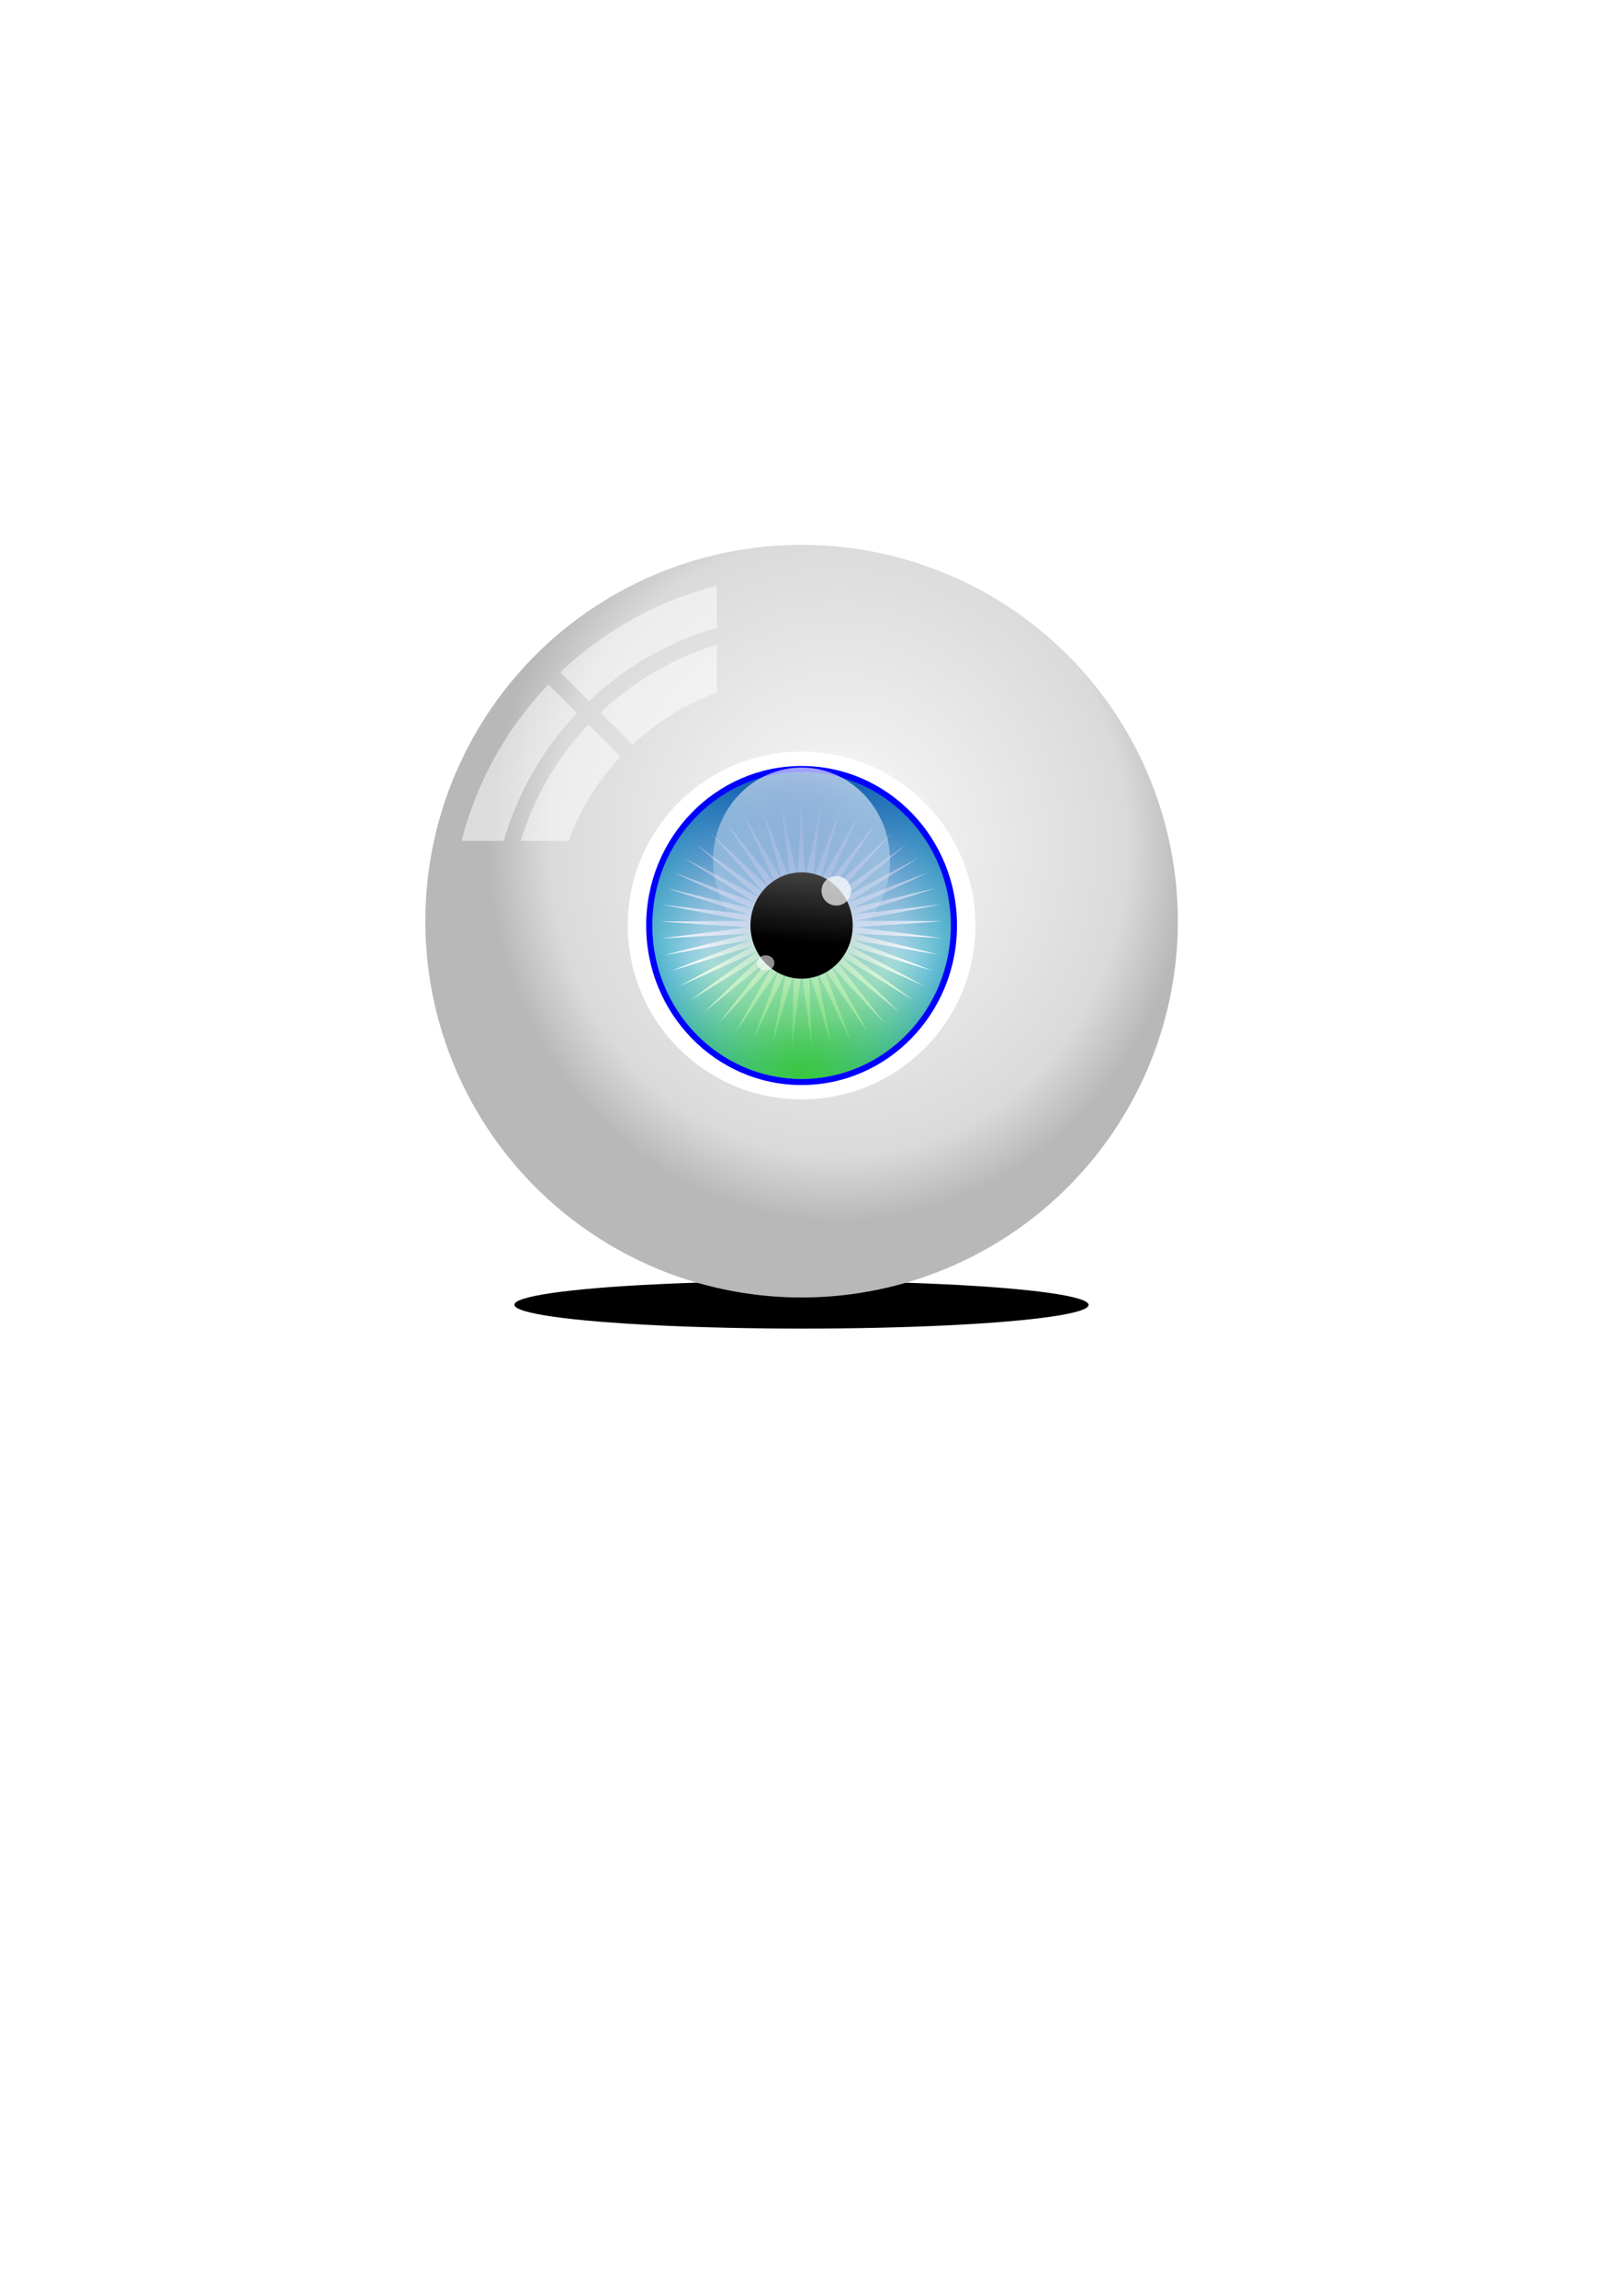 <?xml version="1.0" encoding="UTF-8" standalone="no"?>
<!-- Created with Inkscape (http://www.inkscape.org/) -->

<svg
   xmlns:dc="http://purl.org/dc/elements/1.1/"
   xmlns:cc="http://creativecommons.org/ns#"
   xmlns:rdf="http://www.w3.org/1999/02/22-rdf-syntax-ns#"
   xmlns:svg="http://www.w3.org/2000/svg"
   xmlns="http://www.w3.org/2000/svg"
   xmlns:xlink="http://www.w3.org/1999/xlink"
   xmlns:sodipodi="http://sodipodi.sourceforge.net/DTD/sodipodi-0.dtd"
   xmlns:inkscape="http://www.inkscape.org/namespaces/inkscape"
   width="210mm"
   height="297mm"
   viewBox="0 0 210 297"
   version="1.1"
   id="svg8"
   sodipodi:docname="inkscape.svg"
   inkscape:version="0.92.1 r15371">
  <defs
     id="defs2">
    <linearGradient
       inkscape:collect="always"
       id="linearGradient4601">
      <stop
         style="stop-color:#ffffff;stop-opacity:0.642"
         offset="0"
         id="stop4597" />
      <stop
         style="stop-color:#ffffff;stop-opacity:0;"
         offset="1"
         id="stop4599" />
    </linearGradient>
    <linearGradient
       inkscape:collect="always"
       id="linearGradient4577">
      <stop
         style="stop-color:#0044aa;stop-opacity:1;"
         offset="0"
         id="stop4573" />
      <stop
         style="stop-color:#0044aa;stop-opacity:0;"
         offset="1"
         id="stop4575" />
    </linearGradient>
    <linearGradient
       inkscape:collect="always"
       id="linearGradient4567">
      <stop
         style="stop-color:#37c837;stop-opacity:1;"
         offset="0"
         id="stop4563" />
      <stop
         style="stop-color:#37c837;stop-opacity:0;"
         offset="1"
         id="stop4565" />
    </linearGradient>
    <linearGradient
       inkscape:collect="always"
       id="linearGradient4537">
      <stop
         style="stop-color:#e7f5f8;stop-opacity:1"
         offset="0"
         id="stop4533" />
      <stop
         id="stop4541"
         offset="0.644"
         style="stop-color:#b6e0ea;stop-opacity:1;" />
      <stop
         style="stop-color:#51b4cd;stop-opacity:1"
         offset="1"
         id="stop4535" />
    </linearGradient>
    <linearGradient
       inkscape:collect="always"
       id="linearGradient4501">
      <stop
         style="stop-color:#ffffff;stop-opacity:1"
         offset="0"
         id="stop4497" />
      <stop
         id="stop4505"
         offset="0.293"
         style="stop-color:#eeeeee;stop-opacity:1" />
      <stop
         style="stop-color:#dadada;stop-opacity:1"
         offset="0.826"
         id="stop4507" />
      <stop
         style="stop-color:#b8b8b8;stop-opacity:1"
         offset="1"
         id="stop4499" />
    </linearGradient>
    <radialGradient
       inkscape:collect="always"
       xlink:href="#linearGradient4501"
       id="radialGradient4503"
       cx="108.479"
       cy="109.94"
       fx="108.479"
       fy="109.94"
       r="48.683"
       gradientUnits="userSpaceOnUse"
       gradientTransform="matrix(0.931,-0.008,0.008,1,6.596,0.276)" />
    <radialGradient
       inkscape:collect="always"
       xlink:href="#linearGradient4537"
       id="radialGradient4539"
       cx="103.717"
       cy="119.729"
       fx="103.717"
       fy="119.729"
       r="19.315"
       gradientTransform="matrix(1,0,0,1.027,9.7086182e-6,-3.28)"
       gradientUnits="userSpaceOnUse" />
    <radialGradient
       inkscape:collect="always"
       xlink:href="#linearGradient4567"
       id="radialGradient4569"
       cx="103.717"
       cy="139.578"
       fx="103.925"
       fy="139.93"
       r="19.315"
       gradientTransform="matrix(1.097,-1.0178123e-7,1.0456976e-7,1.127,-10.046,-17.171)"
       gradientUnits="userSpaceOnUse" />
    <radialGradient
       inkscape:collect="always"
       xlink:href="#linearGradient4577"
       id="radialGradient4579"
       cx="103.717"
       cy="96.603"
       fx="103.717"
       fy="96.603"
       r="19.315"
       gradientTransform="matrix(1.601,0,0,1.644,-62.288,-62.885)"
       gradientUnits="userSpaceOnUse" />
    <linearGradient
       inkscape:collect="always"
       xlink:href="#linearGradient4601"
       id="linearGradient4603"
       x1="-104.656"
       y1="99.205"
       x2="-102.718"
       y2="121.821"
       gradientUnits="userSpaceOnUse" />
    <filter
       inkscape:collect="always"
       style="color-interpolation-filters:sRGB"
       id="filter5271"
       x="-0.008"
       width="1.017"
       y="-0.008"
       height="1.017">
      <feGaussianBlur
         inkscape:collect="always"
         stdDeviation="0.341"
         id="feGaussianBlur5273" />
    </filter>
    <filter
       inkscape:collect="always"
       style="color-interpolation-filters:sRGB"
       id="filter6227"
       x="-0.038"
       width="1.077"
       y="-0.461"
       height="1.922">
      <feGaussianBlur
         inkscape:collect="always"
         stdDeviation="1.562"
         id="feGaussianBlur6229" />
    </filter>
  </defs>
  <sodipodi:namedview
     id="base"
     pagecolor="#ffffff"
     bordercolor="#666666"
     borderopacity="1.0"
     inkscape:pageopacity="0.0"
     inkscape:pageshadow="2"
     inkscape:zoom="1.4142136"
     inkscape:cx="323.21429"
     inkscape:cy="628.89975"
     inkscape:document-units="mm"
     inkscape:current-layer="layer1"
     showgrid="false"
     inkscape:window-width="1920"
     inkscape:window-height="1017"
     inkscape:window-x="-8"
     inkscape:window-y="-8"
     inkscape:window-maximized="1" />
  <g
     inkscape:label="Layer 1"
     inkscape:groupmode="layer"
     id="layer1">
    <ellipse
       style="opacity:1;fill:#000000;fill-opacity:1;stroke-width:0.076;filter:url(#filter6227)"
       cy="165.648"
       cx="96.097"
       id="circle4609"
       rx="48.683"
       ry="4.067"
       transform="matrix(0.763,0,0.035,0.756,24.585,43.571)" />
    <circle
       id="path4495"
       cx="103.717"
       cy="119.168"
       r="48.683"
       style="fill:url(#radialGradient4503);fill-opacity:1;stroke-width:0.265;filter:url(#filter5271)" />
    <path
       style="opacity:0.503;fill:#ffffff;fill-opacity:1;stroke-width:0.935"
       d="M 350 285.945 A 172 172 0 0 0 273.535 328.26 L 287.555 342.279 C 304.977 325.765 326.3 313.327 350 306.514 L 350 285.945 z M 350 314.777 C 328.464 321.329 309.077 332.791 293.133 347.857 L 308.869 363.594 A 122 122 0 0 1 350 338.076 L 350 314.777 z M 267.781 334.154 A 172 172 0 0 0 225.367 410.52 L 245.998 410.52 C 252.807 386.834 265.234 365.523 281.732 348.105 L 267.781 334.154 z M 287.309 353.682 C 272.258 369.62 260.808 388.997 254.262 410.52 L 277.619 410.52 A 122 122 0 0 1 302.957 369.33 L 287.309 353.682 z "
       transform="scale(0.265)"
       id="circle4509" />
    <circle
       style="fill:#ffffff;fill-opacity:1;stroke-width:0.122"
       r="22.49"
       cy="119.729"
       cx="103.717"
       id="circle4527" />
    <ellipse
       id="circle4529"
       cx="103.717"
       cy="119.729"
       style="fill:#0000ff;fill-opacity:1;stroke-width:0.111"
       rx="20.108"
       ry="20.638" />
    <ellipse
       ry="19.844"
       rx="19.315"
       style="fill:url(#radialGradient4539);fill-opacity:1;stroke-width:0.106"
       cy="119.729"
       cx="103.717"
       id="ellipse4531" />
    <path
       sodipodi:type="star"
       style="opacity:1;fill:#ffffff;fill-opacity:1;stroke:none;stroke-width:2.1;stroke-miterlimit:4;stroke-dasharray:none"
       id="path4543"
       sodipodi:sides="45"
       sodipodi:cx="103.71767"
       sodipodi:cy="119.75168"
       sodipodi:r1="19.316397"
       sodipodi:r2="7.4189972"
       sodipodi:arg1="0.94099299"
       sodipodi:arg2="1.0108062"
       inkscape:flatsided="false"
       inkscape:rounded="0"
       inkscape:randomized="0"
       d="m 115.095,135.362 -7.436,-9.325 5.153,10.756 -6.066,-10.269 3.606,11.369 -4.578,-11.013 1.989,11.76 -3.001,-11.543 0.333,11.922 -1.365,-11.848 -1.33,11.852 0.297,-11.923 -2.966,11.552 1.954,-11.766 -4.545,11.027 3.572,-11.379 -6.036,10.287 5.121,-10.771 -7.409,9.347 6.57,-9.954 -8.637,8.225 7.892,-8.943 -9.698,6.942 9.059,-7.757 -10.57,5.525 10.051,-6.421 -11.236,4 10.847,-4.96 -11.683,2.398 11.431,-3.402 -11.903,0.748 11.793,-1.778 -11.892,-0.915 11.926,-0.119 -11.648,-2.561 11.827,1.542 -11.179,-4.158 11.497,3.173 -10.491,-5.673 10.943,4.742 -9.599,-7.078 10.177,6.219 -8.521,-8.345 9.212,7.575 -7.277,-9.45 8.069,8.783 -5.891,-10.37 6.768,9.821 -4.39,-11.089 5.335,10.667 -2.804,-11.592 3.799,11.306 -1.163,-11.87 2.188,11.724 0.5,-11.916 0.535,11.915 2.153,-11.731 -1.128,11.873 3.765,-11.317 -2.77,11.601 5.303,-10.683 -4.357,11.102 6.739,-9.841 -5.86,10.388 8.042,-8.807 -7.249,9.471 9.19,-7.602 -8.496,8.37 10.159,-6.249 -9.578,7.106 10.929,-4.774 -10.474,5.704 11.487,-3.207 -11.166,4.191 11.822,-1.577 -11.641,2.596 11.926,0.084 -11.889,0.951 11.799,1.743 -11.905,-0.713 11.441,3.368 -11.69,-2.363 10.861,4.927 -11.248,-3.967 10.07,6.391 -10.586,-5.494 9.082,7.73 -9.718,-6.914 7.918,8.919 -8.662,-8.199 z"
       inkscape:transform-center-x="0.0083776325"
       inkscape:transform-center-y="-1.4854738"
       transform="matrix(0.945,0,0,0.809,5.689,22.865)" />
    <ellipse
       ry="19.844"
       rx="19.315"
       style="fill:url(#radialGradient4579);fill-opacity:1;stroke-width:0.106"
       cy="119.729"
       cx="103.717"
       id="ellipse4571" />
    <ellipse
       id="ellipse4561"
       cx="103.717"
       cy="119.729"
       style="fill:url(#radialGradient4569);fill-opacity:1;stroke-width:0.106"
       rx="19.315"
       ry="19.844" />
    <ellipse
       style="fill:#000000;fill-opacity:1;stroke-width:0.037"
       cy="119.729"
       cx="103.717"
       id="circle4545"
       rx="6.615"
       ry="6.879" />
    <ellipse
       style="opacity:1;fill:url(#linearGradient4603);fill-opacity:1;stroke-width:0.064"
       cy="111.31"
       cx="-103.717"
       id="circle4581"
       transform="scale(-1,1)"
       rx="11.453"
       ry="12.014" />
    <circle
       style="fill:#ffffff;fill-opacity:1;stroke-width:0.01;opacity:0.676"
       r="1.911"
       cy="115.239"
       cx="108.207"
       id="circle4605" />
    <ellipse
       id="circle4607"
       cx="99.077"
       cy="124.575"
       style="opacity:0.561;fill:#ffffff;fill-opacity:1;stroke-width:0.006"
       inkscape:transform-center-x="-3.9662254"
       inkscape:transform-center-y="-3.1992404"
       rx="1.125"
       ry="0.99" />
  </g>
</svg>

